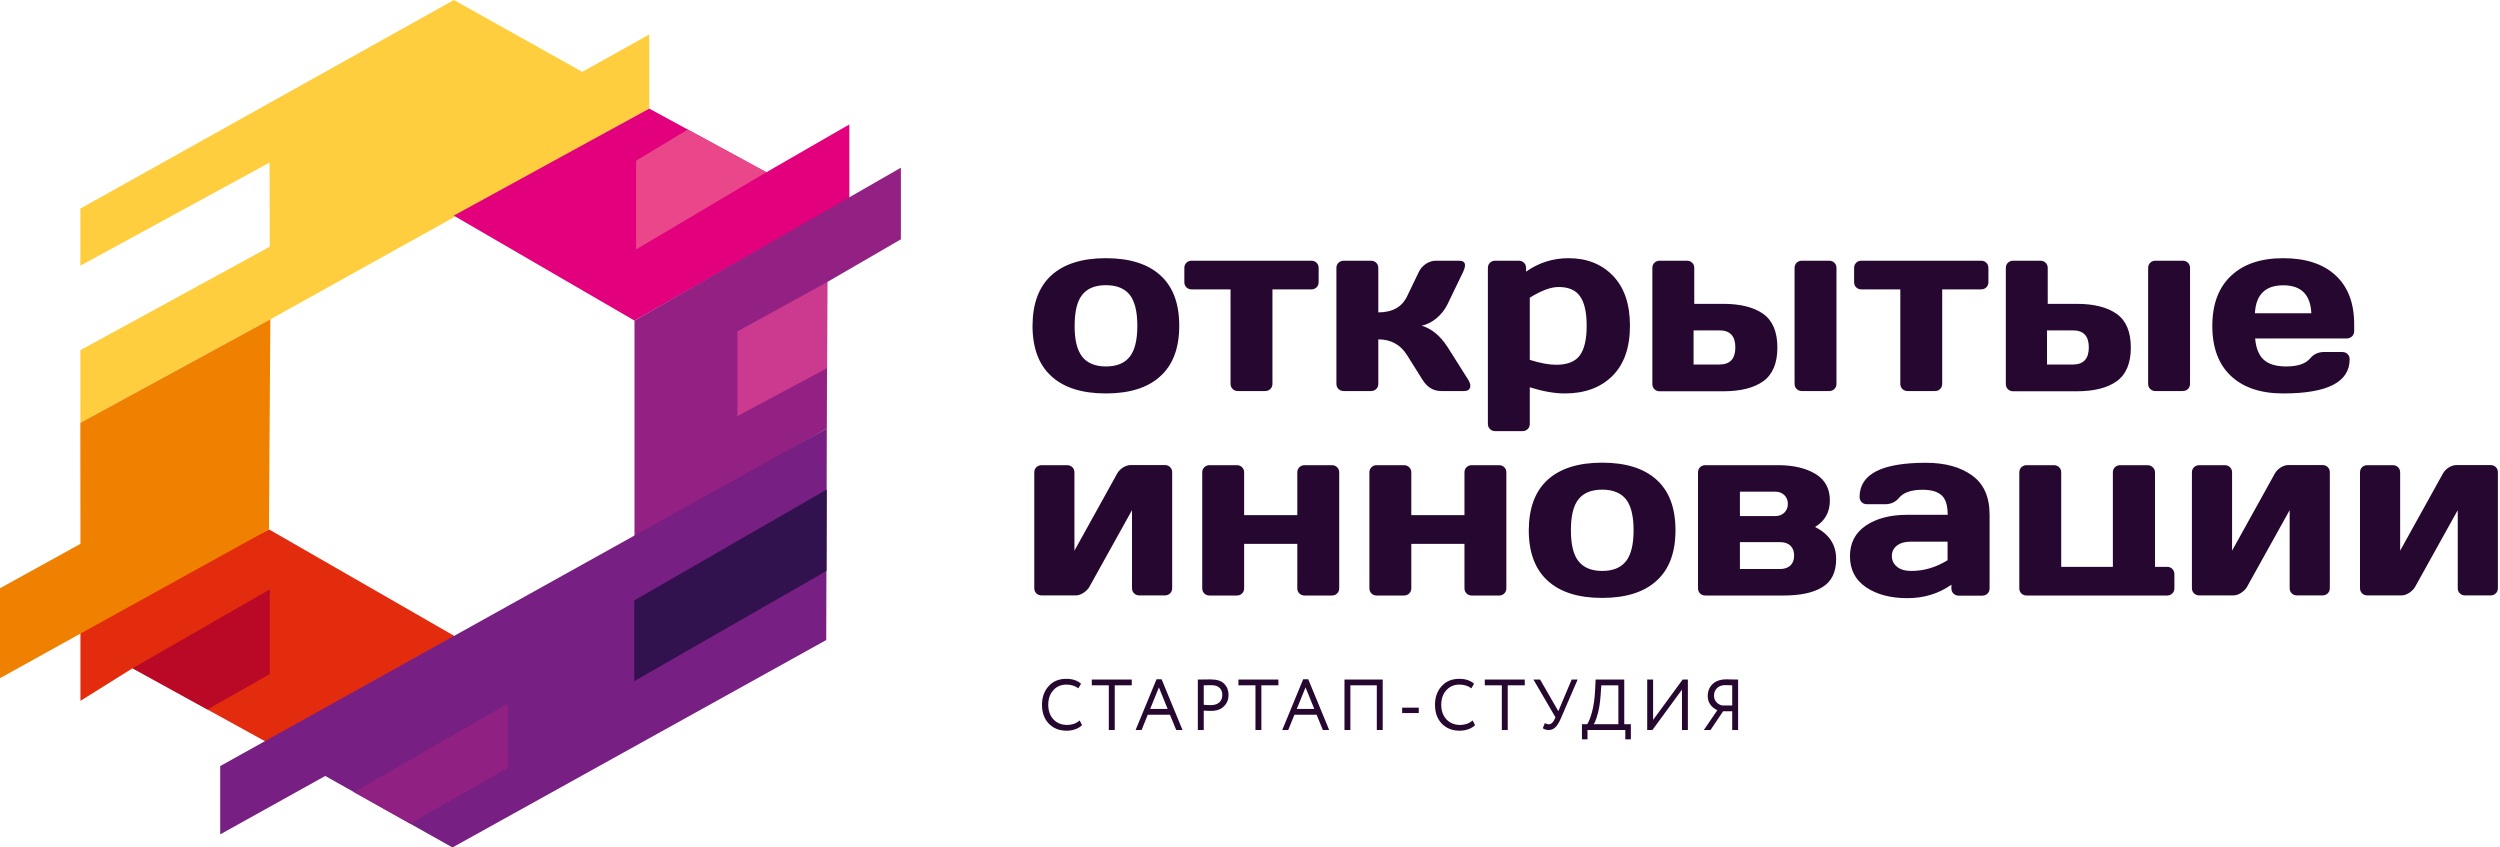 <?xml version="1.0" encoding="UTF-8"?> <svg xmlns="http://www.w3.org/2000/svg" width="177" height="60" viewBox="0 0 177 60" fill="none"> <path fill-rule="evenodd" clip-rule="evenodd" d="M5.695 49.619V44.315L19.042 37.48L32.627 45.29L19.264 52.754L9.385 47.313L5.695 49.619Z" fill="#E32B0E"></path> <path fill-rule="evenodd" clip-rule="evenodd" d="M19.141 22.609L5.688 29.936V24.793L19.1 17.466L19.083 11.51L5.688 18.812V14.766L32.134 0L41.223 5.086L45.965 2.442V7.689L19.141 22.609Z" fill="#FFCE3E"></path> <path fill-rule="evenodd" clip-rule="evenodd" d="M19.14 22.609L5.687 29.936L5.695 38.504L0 41.647V48.015L5.745 44.831L19.042 37.48L19.14 22.609Z" fill="#F08100"></path> <path fill-rule="evenodd" clip-rule="evenodd" d="M9.387 47.314L19.101 41.728V47.725L14.688 50.231L9.387 47.314Z" fill="#B90926"></path> <path fill-rule="evenodd" clip-rule="evenodd" d="M44.921 22.698L60.133 14.057V8.81L54.257 12.195L45.965 7.689L32.125 15.266L44.921 22.698Z" fill="#E2007D"></path> <path fill-rule="evenodd" clip-rule="evenodd" d="M63.783 16.943L58.572 19.965L58.54 30.339L44.922 38.181V22.698L63.783 11.873V16.943Z" fill="#932083"></path> <path fill-rule="evenodd" clip-rule="evenodd" d="M23.027 54.938L15.59 59.073V54.237L58.539 30.338L58.498 45.314L32.035 60L23.027 54.938Z" fill="#771F82"></path> <path fill-rule="evenodd" clip-rule="evenodd" d="M48.692 9.172L45.035 11.381V17.66L54.256 12.195L48.692 9.172Z" fill="#EA478A"></path> <path fill-rule="evenodd" clip-rule="evenodd" d="M52.211 29.46V23.463L58.572 19.965L58.556 26.066L52.211 29.46Z" fill="#CB3A8E"></path> <path fill-rule="evenodd" clip-rule="evenodd" d="M58.532 34.659L44.906 42.509V48.224L58.516 40.422L58.532 34.659Z" fill="#32124E"></path> <path fill-rule="evenodd" clip-rule="evenodd" d="M25.066 56.083L35.956 49.812V54.366L29.044 58.316L25.066 56.083Z" fill="#912083"></path> <path fill-rule="evenodd" clip-rule="evenodd" d="M76.07 38.987L79.094 33.531C79.185 33.361 79.333 33.216 79.514 33.095C79.703 32.983 79.883 32.926 80.056 32.926H82.464C82.62 32.926 82.743 32.974 82.842 33.071C82.941 33.168 82.99 33.289 82.99 33.442V41.639C82.99 41.792 82.941 41.913 82.842 42.01C82.743 42.107 82.62 42.155 82.464 42.155H80.672C80.516 42.155 80.393 42.107 80.294 42.01C80.196 41.913 80.146 41.792 80.146 41.639V36.118L77.122 41.559C77.032 41.72 76.884 41.857 76.703 41.978C76.514 42.099 76.333 42.155 76.16 42.155H73.752C73.596 42.155 73.473 42.107 73.374 42.01C73.276 41.913 73.227 41.792 73.227 41.639V33.45C73.227 33.297 73.276 33.176 73.374 33.079C73.473 32.983 73.605 32.934 73.752 32.934H75.544C75.7 32.934 75.823 32.983 75.922 33.079C76.021 33.176 76.07 33.297 76.07 33.45V38.987ZM88.085 33.45V36.473H91.849V33.45C91.849 33.297 91.899 33.176 91.997 33.079C92.096 32.983 92.219 32.934 92.375 32.934H94.29C94.446 32.934 94.57 32.983 94.668 33.079C94.767 33.176 94.816 33.297 94.816 33.45V41.647C94.816 41.8 94.767 41.921 94.668 42.018C94.57 42.115 94.446 42.163 94.29 42.163H92.375C92.219 42.163 92.096 42.115 91.997 42.018C91.899 41.921 91.849 41.8 91.849 41.647V38.504H88.085V41.647C88.085 41.8 88.036 41.921 87.937 42.018C87.839 42.115 87.707 42.163 87.559 42.163H85.644C85.488 42.163 85.365 42.115 85.266 42.018C85.168 41.921 85.118 41.8 85.118 41.647V33.45C85.118 33.297 85.168 33.176 85.266 33.079C85.365 32.983 85.488 32.934 85.644 32.934H87.559C87.715 32.934 87.839 32.983 87.937 33.079C88.036 33.176 88.085 33.297 88.085 33.45ZM99.92 33.45V36.473H103.684V33.45C103.684 33.297 103.733 33.176 103.832 33.079C103.93 32.983 104.053 32.934 104.21 32.934H106.124C106.281 32.934 106.404 32.983 106.502 33.079C106.601 33.176 106.65 33.297 106.65 33.45V41.647C106.65 41.8 106.601 41.921 106.502 42.018C106.404 42.115 106.281 42.163 106.124 42.163H104.21C104.053 42.163 103.93 42.115 103.832 42.018C103.733 41.921 103.684 41.8 103.684 41.647V38.504H99.92V41.647C99.92 41.8 99.87 41.921 99.772 42.018C99.673 42.115 99.55 42.163 99.394 42.163H97.479C97.323 42.163 97.199 42.115 97.101 42.018C97.002 41.921 96.953 41.8 96.953 41.647V33.45C96.953 33.297 97.002 33.176 97.101 33.079C97.199 32.983 97.323 32.934 97.479 32.934H99.394C99.55 32.934 99.673 32.983 99.772 33.079C99.87 33.176 99.92 33.297 99.92 33.45ZM111.754 39.729C112.116 40.188 112.674 40.422 113.439 40.422C114.203 40.422 114.762 40.188 115.123 39.729C115.485 39.27 115.658 38.536 115.658 37.536C115.658 36.537 115.477 35.804 115.123 35.352C114.762 34.901 114.203 34.667 113.439 34.667C112.674 34.667 112.116 34.893 111.754 35.352C111.392 35.804 111.22 36.537 111.22 37.536C111.22 38.544 111.392 39.27 111.754 39.729ZM109.576 33.966C110.472 33.16 111.754 32.757 113.431 32.757C115.107 32.757 116.397 33.16 117.285 33.966C118.181 34.772 118.624 35.965 118.624 37.536C118.624 39.116 118.181 40.309 117.285 41.115C116.397 41.929 115.107 42.332 113.431 42.332C111.754 42.332 110.464 41.929 109.576 41.115C108.68 40.301 108.237 39.108 108.237 37.536C108.245 35.965 108.689 34.772 109.576 33.966ZM126.251 42.163H120.745C120.589 42.163 120.465 42.115 120.367 42.018C120.268 41.921 120.219 41.8 120.219 41.647V33.45C120.219 33.297 120.268 33.176 120.367 33.079C120.465 32.983 120.589 32.934 120.745 32.934H125.881C126.974 32.934 127.862 33.144 128.536 33.555C129.218 33.966 129.555 34.595 129.555 35.433C129.555 36.263 129.201 36.892 128.503 37.311C129.497 37.803 129.999 38.56 129.999 39.576C129.999 40.511 129.678 41.172 129.029 41.567C128.38 41.97 127.459 42.163 126.251 42.163ZM126.037 38.383H123.186V40.285H126.037C126.358 40.285 126.596 40.196 126.769 40.027C126.941 39.858 127.024 39.624 127.024 39.334C127.024 39.044 126.941 38.818 126.769 38.641C126.596 38.471 126.35 38.383 126.037 38.383ZM123.186 36.537H125.7C125.955 36.537 126.169 36.456 126.333 36.295C126.498 36.134 126.58 35.925 126.58 35.675C126.58 35.425 126.498 35.215 126.333 35.054C126.169 34.893 125.955 34.812 125.7 34.812H123.186V36.537ZM135.332 40.422C136.212 40.422 137.066 40.172 137.888 39.664V38.351H135.25C134.847 38.351 134.535 38.447 134.297 38.633C134.058 38.826 133.943 39.068 133.943 39.366C133.943 39.681 134.067 39.93 134.305 40.124C134.543 40.325 134.88 40.422 135.332 40.422ZM136.121 34.675C135.324 34.675 134.765 34.869 134.453 35.247C134.206 35.546 133.878 35.699 133.467 35.699H132.185C132.029 35.699 131.905 35.65 131.807 35.554C131.708 35.457 131.659 35.336 131.659 35.183C131.659 33.571 133.22 32.765 136.343 32.765C137.707 32.765 138.8 33.063 139.622 33.66C140.452 34.256 140.863 35.183 140.863 36.44V41.655C140.863 41.808 140.814 41.929 140.715 42.026C140.617 42.123 140.485 42.171 140.337 42.171H138.685C138.529 42.171 138.406 42.123 138.307 42.026C138.209 41.929 138.159 41.808 138.159 41.655V41.397C137.255 42.034 136.22 42.349 135.045 42.349C133.845 42.349 132.875 42.09 132.111 41.575C131.355 41.059 130.977 40.325 130.977 39.382C130.977 38.439 131.355 37.714 132.111 37.206C132.867 36.698 133.845 36.448 135.045 36.448H137.896C137.896 35.795 137.757 35.336 137.477 35.078C137.181 34.804 136.729 34.675 136.121 34.675ZM152.574 33.45V40.132H153.421C153.577 40.132 153.7 40.18 153.799 40.277C153.897 40.374 153.947 40.503 153.947 40.648V41.647C153.947 41.8 153.897 41.921 153.799 42.018C153.7 42.115 153.577 42.163 153.421 42.163H143.493C143.337 42.163 143.214 42.115 143.115 42.018C143.016 41.921 142.967 41.8 142.967 41.647V33.45C142.967 33.297 143.016 33.176 143.115 33.079C143.214 32.983 143.337 32.934 143.493 32.934H145.408C145.564 32.934 145.687 32.983 145.786 33.079C145.885 33.176 145.934 33.297 145.934 33.45V40.132H149.591V33.45C149.591 33.297 149.64 33.176 149.739 33.079C149.838 32.983 149.961 32.934 150.117 32.934H152.032C152.188 32.934 152.311 32.983 152.41 33.079C152.525 33.176 152.574 33.297 152.574 33.45ZM158.031 38.987L161.056 33.531C161.146 33.361 161.294 33.216 161.475 33.095C161.664 32.983 161.845 32.926 162.017 32.926H164.425C164.581 32.926 164.704 32.974 164.803 33.071C164.902 33.168 164.951 33.289 164.951 33.442V41.639C164.951 41.792 164.902 41.913 164.803 42.01C164.704 42.107 164.573 42.155 164.425 42.155H162.633C162.477 42.155 162.354 42.107 162.255 42.01C162.157 41.913 162.108 41.792 162.108 41.639V36.118L159.083 41.559C158.993 41.72 158.845 41.857 158.664 41.978C158.475 42.099 158.294 42.155 158.122 42.155H155.714C155.558 42.155 155.434 42.107 155.336 42.01C155.237 41.913 155.188 41.792 155.188 41.639V33.45C155.188 33.297 155.237 33.176 155.336 33.079C155.434 32.983 155.566 32.934 155.714 32.934H157.505C157.661 32.934 157.785 32.983 157.883 33.079C157.982 33.176 158.031 33.297 158.031 33.45V38.987ZM169.931 38.987L172.956 33.531C173.046 33.361 173.194 33.216 173.375 33.095C173.564 32.983 173.745 32.926 173.917 32.926H176.325C176.481 32.926 176.605 32.974 176.703 33.071C176.802 33.168 176.851 33.289 176.851 33.442V41.639C176.851 41.792 176.802 41.913 176.703 42.01C176.605 42.107 176.481 42.155 176.325 42.155H174.534C174.377 42.155 174.254 42.107 174.156 42.01C174.057 41.913 174.008 41.792 174.008 41.639V36.118L170.983 41.559C170.893 41.72 170.745 41.857 170.564 41.978C170.375 42.099 170.194 42.155 170.022 42.155H167.614C167.458 42.155 167.334 42.107 167.236 42.01C167.137 41.913 167.088 41.792 167.088 41.639V33.45C167.088 33.297 167.137 33.176 167.236 33.079C167.334 32.983 167.466 32.934 167.614 32.934H169.405C169.562 32.934 169.685 32.983 169.783 33.079C169.882 33.176 169.931 33.297 169.931 33.45V38.987Z" fill="#260730"></path> <path fill-rule="evenodd" clip-rule="evenodd" d="M76.619 25.252C76.981 25.712 77.539 25.945 78.304 25.945C79.068 25.945 79.627 25.712 79.989 25.252C80.35 24.793 80.523 24.059 80.523 23.06C80.523 22.061 80.342 21.327 79.989 20.876C79.627 20.424 79.068 20.191 78.304 20.191C77.539 20.191 76.981 20.416 76.619 20.876C76.257 21.327 76.085 22.061 76.085 23.06C76.077 24.067 76.257 24.793 76.619 25.252ZM74.441 19.489C75.337 18.683 76.619 18.28 78.296 18.28C79.972 18.28 81.262 18.683 82.15 19.489C83.046 20.295 83.49 21.488 83.49 23.06C83.49 24.64 83.046 25.833 82.15 26.639C81.262 27.453 79.972 27.856 78.296 27.856C76.619 27.856 75.329 27.453 74.441 26.639C73.545 25.825 73.102 24.632 73.102 23.06C73.11 21.488 73.554 20.295 74.441 19.489ZM84.369 18.458H92.834C92.99 18.458 93.113 18.506 93.212 18.603C93.31 18.699 93.36 18.82 93.36 18.974V19.973C93.36 20.126 93.31 20.247 93.212 20.344C93.113 20.44 92.99 20.489 92.834 20.489H90.089V27.171C90.089 27.324 90.04 27.445 89.941 27.541C89.842 27.638 89.711 27.686 89.563 27.686H87.648C87.492 27.686 87.368 27.638 87.27 27.541C87.171 27.445 87.122 27.316 87.122 27.171V20.489H84.377C84.221 20.489 84.098 20.44 83.999 20.344C83.9 20.247 83.851 20.126 83.851 19.973V18.974C83.851 18.82 83.9 18.699 83.999 18.603C84.089 18.506 84.221 18.458 84.369 18.458ZM103.591 19.247L102.482 21.545C102.293 21.924 102.038 22.254 101.709 22.528C101.381 22.802 101.027 22.979 100.658 23.06C101.364 23.27 101.972 23.769 102.49 24.575L103.953 26.889C104.093 27.122 104.134 27.308 104.076 27.461C104.019 27.614 103.879 27.686 103.657 27.686H102.038C101.488 27.686 101.044 27.421 100.715 26.889L99.622 25.148C99.154 24.398 98.471 24.027 97.584 24.027V27.171C97.584 27.324 97.535 27.445 97.436 27.541C97.337 27.638 97.214 27.686 97.058 27.686H95.143C94.987 27.686 94.864 27.638 94.765 27.541C94.666 27.445 94.617 27.316 94.617 27.171V18.974C94.617 18.82 94.666 18.699 94.765 18.603C94.864 18.506 94.995 18.458 95.143 18.458H97.058C97.214 18.458 97.337 18.506 97.436 18.603C97.535 18.699 97.584 18.82 97.584 18.974V22.117C98.578 22.117 99.26 21.738 99.622 20.98L100.452 19.256C100.567 19.014 100.74 18.82 100.962 18.675C101.183 18.53 101.422 18.458 101.685 18.458H103.304C103.739 18.458 103.838 18.715 103.591 19.247ZM110.347 20.32C109.804 20.32 109.122 20.569 108.309 21.077V25.478C109.048 25.712 109.673 25.825 110.174 25.825C110.963 25.825 111.522 25.607 111.843 25.172C112.171 24.736 112.336 24.035 112.336 23.068C112.336 22.109 112.18 21.416 111.867 20.98C111.563 20.537 111.054 20.32 110.347 20.32ZM111.054 18.28C112.344 18.28 113.388 18.691 114.193 19.521C114.998 20.352 115.401 21.529 115.401 23.06C115.401 24.616 114.982 25.8 114.152 26.623C113.322 27.445 112.196 27.856 110.791 27.856C110.059 27.856 109.237 27.711 108.309 27.421V30.008C108.309 30.161 108.259 30.282 108.161 30.379C108.062 30.475 107.939 30.524 107.783 30.524H105.868C105.712 30.524 105.588 30.475 105.49 30.379C105.391 30.282 105.342 30.161 105.342 30.008V18.974C105.342 18.82 105.391 18.699 105.49 18.603C105.588 18.506 105.712 18.458 105.868 18.458H107.52C107.676 18.458 107.799 18.506 107.898 18.603C107.996 18.699 108.046 18.82 108.046 18.974V19.231C108.95 18.595 109.952 18.28 111.054 18.28ZM119.962 21.512H122C123.217 21.512 124.162 21.746 124.836 22.222C125.501 22.697 125.838 23.487 125.838 24.608C125.838 25.72 125.501 26.518 124.836 26.993C124.17 27.469 123.225 27.703 122 27.703H117.513C117.357 27.703 117.234 27.654 117.135 27.558C117.037 27.461 116.987 27.332 116.987 27.187V18.974C116.987 18.82 117.037 18.699 117.135 18.603C117.234 18.506 117.357 18.458 117.513 18.458H119.428C119.584 18.458 119.708 18.506 119.806 18.603C119.905 18.699 119.954 18.82 119.954 18.974V21.512H119.962ZM121.737 23.39H119.905V25.808H121.737C122.485 25.808 122.863 25.405 122.863 24.599C122.863 23.793 122.485 23.39 121.737 23.39ZM129.496 27.686H127.581C127.425 27.686 127.301 27.638 127.203 27.541C127.104 27.445 127.055 27.316 127.055 27.171V18.974C127.055 18.82 127.104 18.699 127.203 18.603C127.301 18.506 127.425 18.458 127.581 18.458H129.496C129.652 18.458 129.775 18.506 129.874 18.603C129.972 18.699 130.022 18.82 130.022 18.974V27.171C130.022 27.324 129.972 27.445 129.874 27.541C129.775 27.638 129.652 27.686 129.496 27.686ZM131.788 18.458H140.253C140.409 18.458 140.533 18.506 140.631 18.603C140.73 18.699 140.779 18.82 140.779 18.974V19.973C140.779 20.126 140.73 20.247 140.631 20.344C140.533 20.44 140.409 20.489 140.253 20.489H137.508V27.171C137.508 27.324 137.459 27.445 137.36 27.541C137.262 27.638 137.139 27.686 136.982 27.686H135.068C134.911 27.686 134.788 27.638 134.689 27.541C134.591 27.445 134.542 27.316 134.542 27.171V20.489H131.797C131.64 20.489 131.517 20.44 131.419 20.344C131.32 20.247 131.271 20.126 131.271 19.973V18.974C131.271 18.82 131.32 18.699 131.419 18.603C131.509 18.506 131.632 18.458 131.788 18.458ZM144.987 21.512H147.025C148.241 21.512 149.187 21.746 149.86 22.222C150.526 22.697 150.863 23.487 150.863 24.608C150.863 25.72 150.526 26.518 149.86 26.993C149.195 27.469 148.25 27.703 147.025 27.703H142.538C142.382 27.703 142.259 27.654 142.16 27.558C142.061 27.461 142.012 27.332 142.012 27.187V18.974C142.012 18.82 142.061 18.699 142.16 18.603C142.259 18.506 142.382 18.458 142.538 18.458H144.453C144.609 18.458 144.732 18.506 144.831 18.603C144.929 18.699 144.979 18.82 144.979 18.974V21.512H144.987ZM146.762 23.39H144.929V25.808H146.762C147.51 25.808 147.888 25.405 147.888 24.599C147.888 23.793 147.518 23.39 146.762 23.39ZM154.528 27.686H152.614C152.457 27.686 152.334 27.638 152.236 27.541C152.137 27.445 152.088 27.316 152.088 27.171V18.974C152.088 18.82 152.137 18.699 152.236 18.603C152.334 18.506 152.457 18.458 152.614 18.458H154.528C154.685 18.458 154.808 18.506 154.907 18.603C155.005 18.699 155.054 18.82 155.054 18.974V27.171C155.054 27.324 155.005 27.445 154.907 27.541C154.808 27.638 154.676 27.686 154.528 27.686ZM166.141 23.963H159.665C159.722 24.656 159.928 25.156 160.273 25.47C160.618 25.784 161.152 25.945 161.867 25.945C162.681 25.945 163.24 25.752 163.56 25.373C163.807 25.075 164.136 24.922 164.547 24.922H165.829C165.985 24.922 166.108 24.97 166.207 25.067C166.305 25.164 166.355 25.285 166.355 25.438C166.355 27.05 164.785 27.856 161.654 27.856C160.068 27.856 158.835 27.445 157.955 26.623C157.076 25.8 156.632 24.616 156.632 23.076C156.632 21.537 157.076 20.352 157.964 19.521C158.851 18.691 160.076 18.28 161.654 18.28C163.24 18.28 164.473 18.683 165.352 19.489C166.231 20.295 166.675 21.448 166.675 22.955V23.439C166.675 23.592 166.626 23.713 166.527 23.81C166.42 23.914 166.297 23.963 166.141 23.963ZM163.643 22.181C163.585 20.86 162.919 20.199 161.654 20.199C160.388 20.199 159.714 20.86 159.648 22.181H163.643Z" fill="#260730"></path> <path d="M76.441 51.01L76.608 51.337C76.493 51.459 76.338 51.556 76.141 51.627C75.944 51.699 75.737 51.734 75.521 51.734C75.002 51.734 74.581 51.568 74.256 51.234C73.934 50.898 73.773 50.452 73.773 49.898C73.773 49.371 73.928 48.934 74.236 48.587C74.548 48.236 74.966 48.061 75.491 48.061C75.931 48.061 76.28 48.177 76.539 48.408L76.347 48.734C76.118 48.558 75.834 48.469 75.496 48.469C75.122 48.469 74.815 48.602 74.576 48.867C74.336 49.133 74.216 49.476 74.216 49.898C74.216 50.323 74.339 50.668 74.585 50.934C74.835 51.195 75.16 51.326 75.56 51.326C75.898 51.326 76.192 51.221 76.441 51.01Z" fill="#260730"></path> <path d="M77.299 48.52V48.112H80.129V48.52H78.923V51.684H78.504V48.52H77.299Z" fill="#260730"></path> <path d="M80.401 51.684L81.882 48.092H82.242L83.723 51.684H83.275L82.832 50.602H81.262L80.824 51.684H80.401ZM82.05 48.668L81.43 50.194H82.67L82.05 48.668Z" fill="#260730"></path> <path d="M85.225 51.684H84.806V48.112C84.869 48.112 85.015 48.11 85.244 48.107C85.477 48.104 85.632 48.102 85.707 48.102C86.16 48.102 86.485 48.207 86.681 48.418C86.882 48.626 86.982 48.889 86.982 49.209C86.982 49.522 86.874 49.787 86.657 50.005C86.444 50.223 86.138 50.331 85.742 50.331C85.551 50.331 85.379 50.325 85.225 50.311V51.684ZM85.746 48.51C85.615 48.51 85.441 48.513 85.225 48.52V49.898C85.412 49.915 85.579 49.923 85.727 49.923C85.979 49.923 86.178 49.86 86.322 49.734C86.467 49.605 86.539 49.428 86.539 49.204C86.539 48.986 86.473 48.816 86.342 48.694C86.211 48.571 86.012 48.51 85.746 48.51Z" fill="#260730"></path> <path d="M87.681 48.52V48.112H90.511V48.52H89.305V51.684H88.887V48.52H87.681Z" fill="#260730"></path> <path d="M90.784 51.684L92.265 48.092H92.624L94.106 51.684H93.658L93.215 50.602H91.645L91.207 51.684H90.784ZM92.432 48.668L91.812 50.194H93.053L92.432 48.668Z" fill="#260730"></path> <path d="M97.478 51.684V48.52H95.607V51.684H95.189V48.112H97.896V51.684H97.478Z" fill="#260730"></path> <path d="M99.273 50.484V50.102H100.449V50.484H99.273Z" fill="#260730"></path> <path d="M104.266 51.01L104.433 51.337C104.318 51.459 104.162 51.556 103.965 51.627C103.768 51.699 103.562 51.734 103.345 51.734C102.827 51.734 102.405 51.568 102.08 51.234C101.759 50.898 101.598 50.452 101.598 49.898C101.598 49.371 101.752 48.934 102.061 48.587C102.372 48.236 102.791 48.061 103.316 48.061C103.755 48.061 104.105 48.177 104.364 48.408L104.172 48.734C103.942 48.558 103.659 48.469 103.321 48.469C102.947 48.469 102.64 48.602 102.4 48.867C102.161 49.133 102.041 49.476 102.041 49.898C102.041 50.323 102.164 50.668 102.41 50.934C102.659 51.195 102.984 51.326 103.385 51.326C103.723 51.326 104.016 51.221 104.266 51.01Z" fill="#260730"></path> <path d="M105.123 48.52V48.112H107.953V48.52H106.747V51.684H106.329V48.52H105.123Z" fill="#260730"></path> <path d="M111.697 48.112L110.506 50.867C110.385 51.15 110.257 51.357 110.122 51.49C109.991 51.619 109.833 51.684 109.65 51.684C109.476 51.684 109.336 51.641 109.231 51.556L109.379 51.189C109.464 51.25 109.553 51.28 109.645 51.28C109.815 51.28 109.956 51.16 110.068 50.918L110.127 50.785L108.567 48.112H109.039L110.329 50.352L111.274 48.112H111.697Z" fill="#260730"></path> <path d="M112.001 52.347V51.275H112.37C112.475 51.139 112.586 50.862 112.704 50.444C112.826 50.022 112.903 49.483 112.936 48.826L112.97 48.112H114.998V51.275H115.465V52.347H115.072V51.684H112.394V52.347H112.001ZM113.329 49.158C113.293 49.702 113.223 50.165 113.118 50.546C113.013 50.923 112.918 51.166 112.832 51.275H114.58V48.52H113.374L113.329 49.158Z" fill="#260730"></path> <path d="M116.991 51.684H116.622V48.112H117.04V50.969L119.132 48.112H119.501V51.684H119.083V48.826L116.991 51.684Z" fill="#260730"></path> <path d="M122.641 51.684V50.357H121.996L121.105 51.684H120.633L121.588 50.28C121.394 50.199 121.232 50.071 121.1 49.898C120.972 49.724 120.908 49.519 120.908 49.28C120.908 48.937 121.022 48.655 121.248 48.434C121.474 48.209 121.809 48.097 122.252 48.097C122.331 48.097 122.469 48.1 122.666 48.107C122.862 48.11 122.994 48.112 123.059 48.112V51.684H122.641ZM121.947 49.949H122.641V48.52C122.415 48.51 122.259 48.505 122.173 48.505C121.914 48.505 121.712 48.575 121.568 48.714C121.424 48.854 121.351 49.034 121.351 49.255C121.351 49.435 121.41 49.59 121.529 49.719C121.647 49.845 121.786 49.922 121.947 49.949Z" fill="#260730"></path> </svg> 